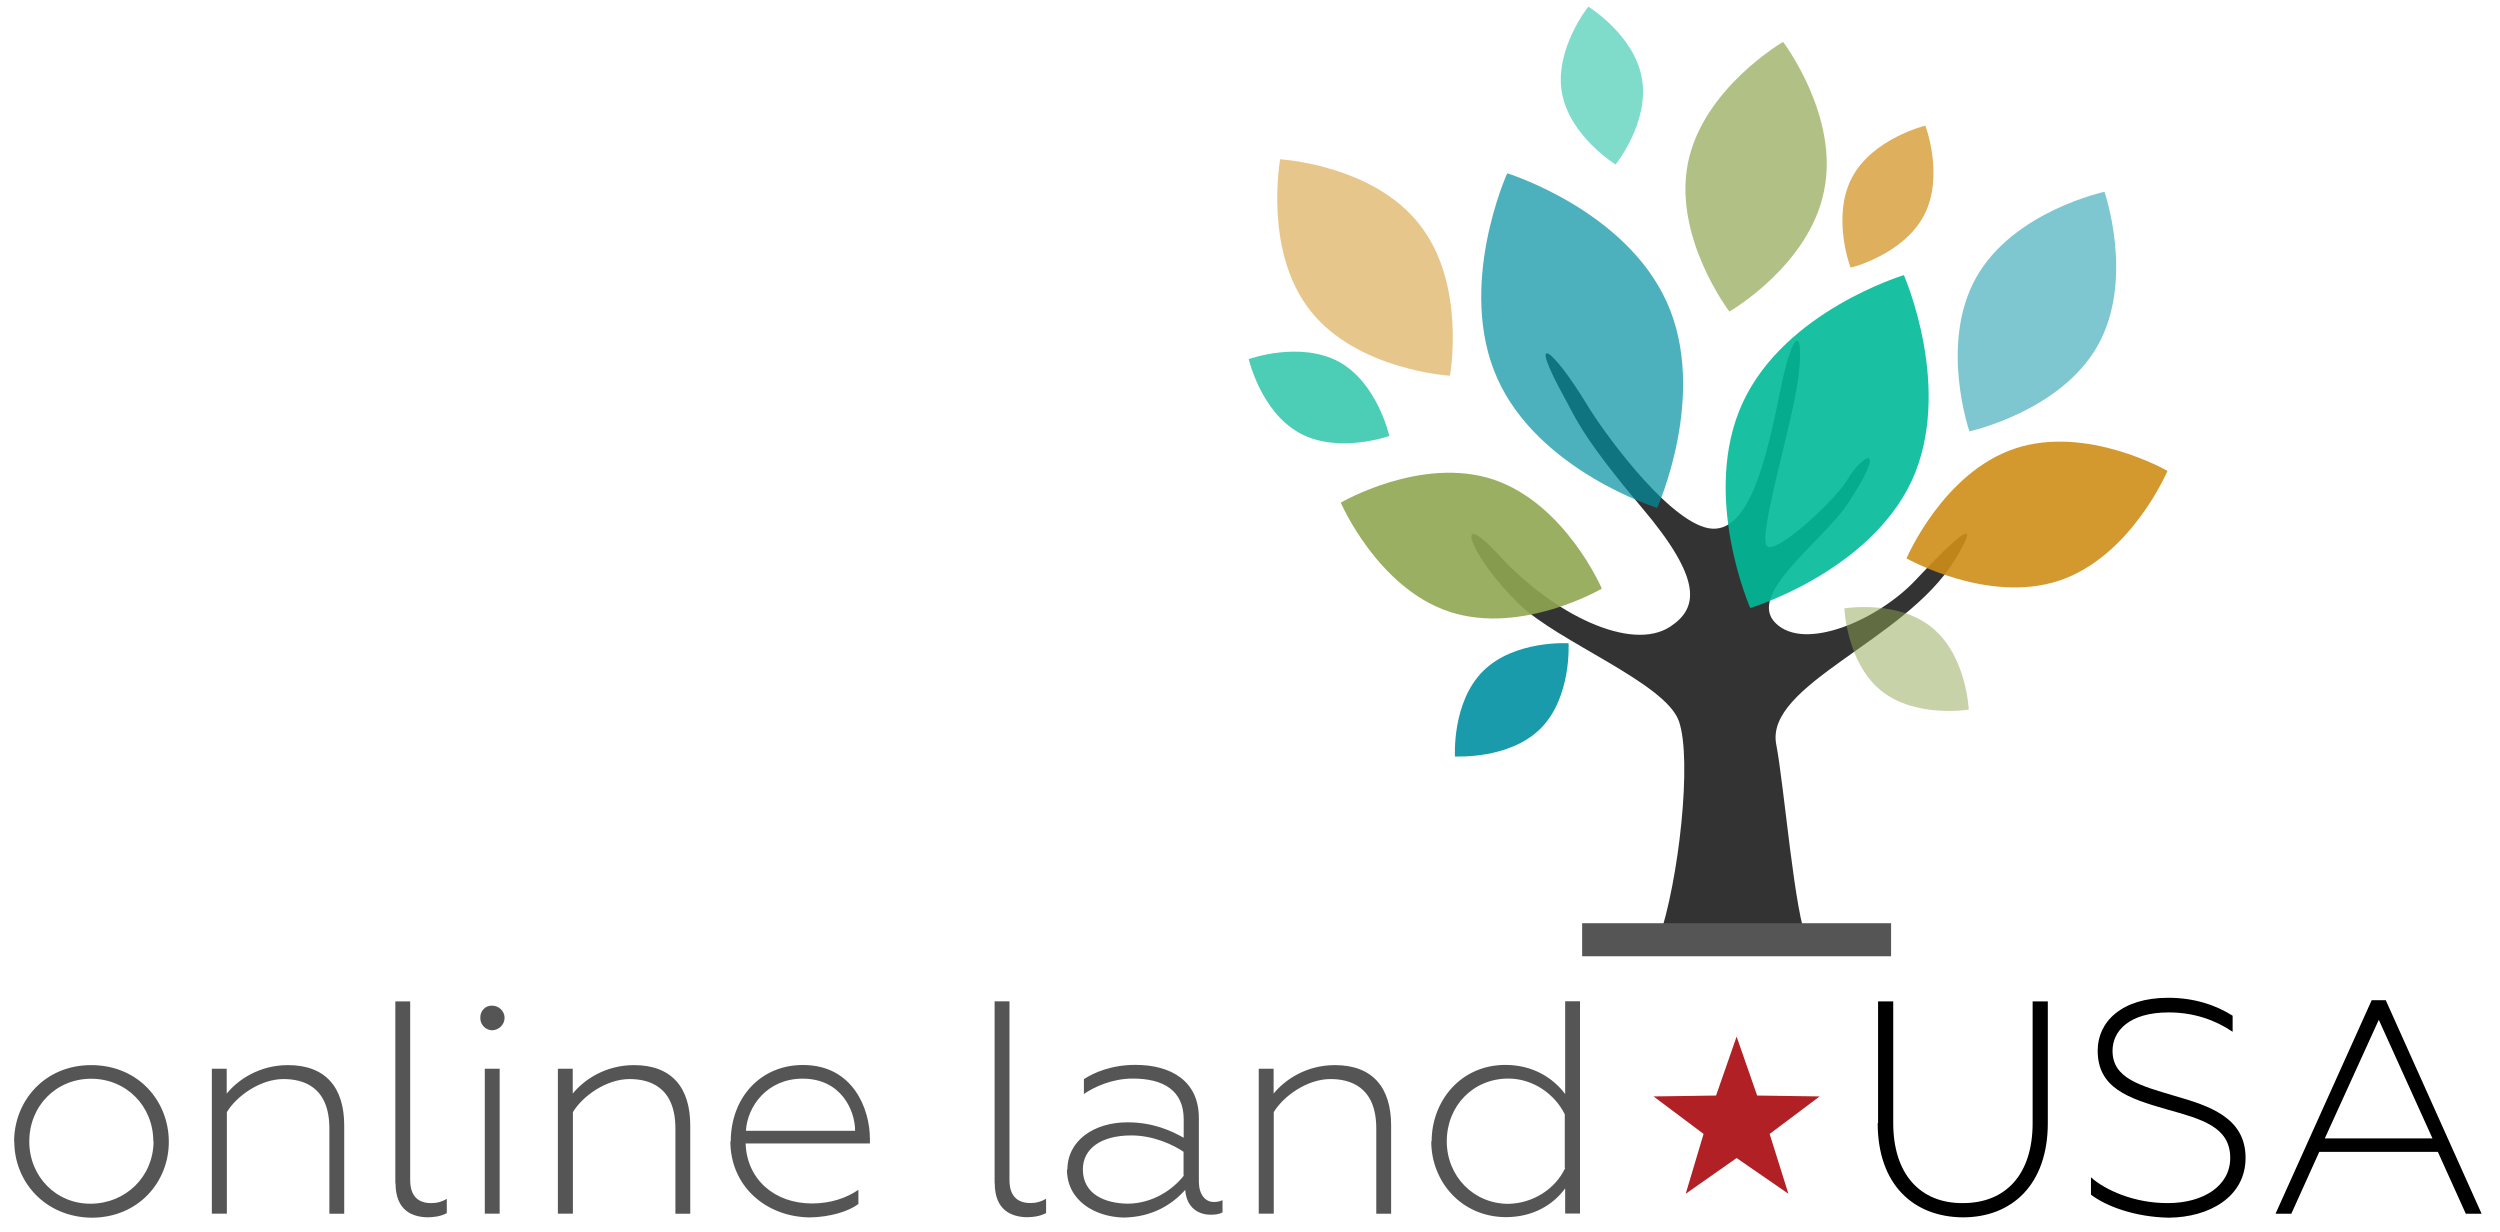 <svg xmlns="http://www.w3.org/2000/svg" width="280" height="138"><style>.style0{fill: none;}.style1{font-size: 33.968;font-family: &apos;Geometria-Light&apos;;fill: #555555;}.style10{opacity: 0.5;fill: #D08E18;}.style11{opacity: 0.5;fill: #0190A2;}.style12{opacity: 0.7;fill: #90A752;}.style13{opacity: 0.9;fill: #90A752;}.style14{opacity: 0.7;fill: #00BA98;}.style15{opacity: 0.5;fill: #90A752;}.style16{opacity: 0.9;fill: #0190A2;}.style17{opacity: 0.5;fill: #00BA98;}.style18{opacity: 0.7;fill: #D08E18;}.style2{font-size: 33.968;font-family: &apos;Geometria-Light&apos;;fill: #231F20;}.style3{font-size: 33.968;font-family: &apos;Geometria-Light&apos;;}.style4{fill: #B12024;}.style5{fill: #333333;}.style6{fill: #555555;}.style7{opacity: 0.9;fill: #00BA98;}.style8{opacity: 0.7;fill: #0190A2;}.style9{opacity: 0.9;fill: #D08E18;}</style><path d="M1.58 127.852c0-4.518 3.397-8.56 8.628-8.56 5.265 0 8.7 4 8.7 8.6 0 4.483-3.396 8.492-8.662 8.492-5.27-.084-8.646-4.084-8.646-8.532zm15.592 0c0-3.974-3.023-7.032-6.963-7.032s-6.93 3.058-6.93 7.032c0 3.9 3 7 6.9 6.964s6.99-3.016 7.02-6.964zm6.555 8.085V119.7h1.665v2.786c1.256-1.562 3.668-3.194 6.86-3.194 4.213 0 6.3 2.5 6.3 6.76v9.886H36.89v-9.545c0-4.756-3.024-5.538-5.13-5.538-2.616 0-5.265 1.903-6.352 3.704v11.37h-1.68zm20.55-3.397v-20.382h1.664v20.008c0 1.7.8 2.6 2.4 2.582.65 0 1.19-.17 1.7-.476v1.597c-.68.37-1.46.47-2.21.47-1.65-.05-3.53-.75-3.53-3.81zm10.836-19.906c.748 0 1.4.6 1.4 1.36 0 .746-.61 1.357-1.36 1.4-.746 0-1.358-.612-1.358-1.36-.04-.834.605-1.434 1.305-1.4zm-.816 7.065h1.665v16.23h-1.665V119.7zm8.186 16.23V119.7h1.665v2.786c1.256-1.562 3.67-3.194 6.86-3.194 4.213 0 6.3 2.5 6.3 6.76v9.886h-1.663v-9.545c0-4.756-3.023-5.538-5.13-5.538-2.614 0-5.264 1.903-6.35 3.704v11.37h-1.682zm19.362-8.09c0-4.86 3.295-8.56 8.084-8.56 5.67 0 7.5 5 7.5 8.25v.54H83.51c.135 4 3.2 6.7 7.4 6.72 2.14 0 3.905-.617 5.23-1.53v1.593c-1.087.817-3.125 1.46-5.47 1.5-4.987-.08-8.87-3.58-8.87-8.53zm13.927-1.19c0-2.28-1.562-5.84-5.876-5.84-3.94 0-6.183 3.05-6.353 5.84h12.23zm15.624 5.88v-20.38h1.665v20.01c0 1.7.8 2.6 2.4 2.58.65 0 1.19-.17 1.7-.48v1.6c-.68.37-1.46.47-2.2.47-1.65-.05-3.55-.75-3.55-3.81zm8.152-1.53c0-3.26 2.99-5.3 6.726-5.3 2.955 0 5 1 6.3 1.73v-2.08c0-3.19-2.242-4.55-5.707-4.55-2.31 0-4.348.95-5.47 1.73v-1.667c1.088-.713 3.06-1.597 5.776-1.597 3.975 0 7.1 1.8 7.1 5.95v7.13c0 1.4.7 2.3 1.7 2.275.374 0 .68-.07.95-.204v1.36c-.373.24-.882.27-1.357.27-1.325 0-2.684-.78-2.82-2.78-1.46 1.63-3.668 3.057-6.93 3.1-3.176-.086-6.316-1.886-6.316-5.375zm13.01.64V129c-1.154-.78-3.362-1.832-5.842-1.832-3.43 0-5.435 1.494-5.435 3.805 0 2.8 2.5 3.8 5 3.838 2.85-.01 5.12-1.61 6.32-3.16zm8.422 4.28V119.7h1.666v2.786c1.256-1.562 3.668-3.194 6.86-3.194 4.213 0 6.3 2.5 6.3 6.76v9.886h-1.663v-9.545c0-4.756-3.023-5.538-5.13-5.538-2.614 0-5.265 1.903-6.352 3.704v11.37h-1.68zm19.364-8.09c0-4.52 3.26-8.56 8.254-8.56 3.023 0 5.3 1.4 6.7 3.26v-10.39h1.664v23.78h-1.664v-2.82c-1.36 1.87-3.635 3.222-6.658 3.222-5.036-.04-8.34-4.04-8.34-8.49zm14.912 2.99v-6.01c-1.087-2.24-3.533-4.01-6.317-4.01-3.95 0-6.9 3.06-6.9 7.03 0 3.9 3 7 6.9 7 2.74-.05 5.26-1.65 6.36-4.01z" class="style6"/><path d="M210.344 125.78v-13.622h1.698v13.622c0 5.7 3 9 7.8 8.968 4.824 0 7.813-3.227 7.813-8.968v-13.622h1.7v13.622c0 6.896-4.01 10.564-9.514 10.564-5.52-.044-9.54-3.644-9.54-10.564zm23.844 8.016v-1.936c1.562 1.4 4.8 2.9 8.6 2.887 4.008 0 6.997-1.936 6.997-5.06 0-3.5-3.228-4.35-7.1-5.436-4.382-1.25-7.745-2.41-7.745-6.59 0-3.19 2.65-5.91 7.915-5.91 2.854 0 5.3.8 7.2 2.01v1.8c-1.937-1.32-4.35-2.17-7.167-2.17-4.417 0-6.284 2.08-6.284 4.3 0 3.1 3.1 3.9 7 5.06 3.805 1.1 7.9 2.4 7.9 6.93 0 4.38-4.075 6.66-8.593 6.7-3.79-.07-7.01-1.27-8.71-2.57zm31.455-21.774h1.562l10.734 23.915h-1.77l-3.13-6.93h-13.28l-3.13 6.93h-1.77l10.77-23.915zm6.794 15.478l-6.012-13.282-6.047 13.282h12.06z"/><path d="M194.5 116.1l2.3 6.6 7 .1-5.6 4.2 2.1 6.7-5.8-4-5.7 4 2-6.7-5.6-4.2 7-.1" class="style4"/><path d="M185.767 105.21c2.267-6.553 3.778-20.16 2.267-24.445-1.51-4.284-13.542-8.874-17.893-13.104-5.66-5.5-7.46-11.15-2.27-5.49 6.06 6.6 14.8 10.9 19.2 8.01 3.16-2.08 3.62-5.27-3.17-13.31-6.77-8.01-7.55-10.29-8.6-12.19-4.35-7.84-1.51-5.86 2.4.57 1.78 3 8.6 12.4 13.2 13.8 4.88 1.5 6.9-7.46 8.51-15.4 1.42-7 2.65-7 2.04-1.67-.6 5.29-4.68 18.22-3.53 19.2 1.06.9 7.63-5.12 9.05-7.55 1.61-2.74 4.61-4.28 0 2.74-2.8 4.27-11.4 10.14-8.12 13.4 3.28 3.3 11.61-.43 15.71-4.82 4.33-4.62 7.82-7.832 4.33-2.162-5.54 8.98-21.26 13.89-19.95 20.6.85 4.3 2.1 19.5 3.5 21.92h-16.66z" class="style5"/><path d="M177.2 103.4h34.6v3.7h-34.6z" class="style6"/><path d="M196.035 68.11s-5.6-12.705-.854-23.005c4.75-10.298 18.05-14.29 18.05-14.29s5.6 12.7.9 23.003C209.33 64.1 196 68.1 196 68.108z" class="style7"/><path d="M185.595 56.884s-13.253-4.138-17.89-14.487c-4.635-10.35 1.104-22.99 1.104-22.99s13.25 4.1 17.9 14.488c4.62 10.305-1.11 23.005-1.11 22.99z" class="style8"/><path d="M213.535 62.53s4.06-9.59 12.125-12.29c8.064-2.703 17.1 2.5 17.1 2.5s-4.06 9.587-12.126 12.29c-8.086 2.67-17.134-2.53-17.134-2.5z" class="style9"/><path d="M162.38 42.08s-10.396-.613-15.645-7.308c-5.245-6.694-3.356-16.933-3.356-16.933s10.39.6 15.6 7.3c5.28 6.65 3.42 16.95 3.42 16.93z" class="style10"/><path d="M220.575 48.31s-3.412-9.838.767-17.248c4.178-7.408 14.36-9.58 14.36-9.58s3.408 9.838-.77 17.248c-4.175 7.37-14.332 9.57-14.332 9.58z" class="style11"/><path d="M193.69 34.896s-6.305-8.286-4.644-16.627c1.662-8.35 10.66-13.58 10.66-13.58s6.307 8.3 4.6 16.63C202.69 29.7 193.7 34.9 193.7 34.89z" class="style12"/><path d="M179.422 65.92s-8.987 5.257-17.07 2.6c-8.077-2.66-12.185-12.226-12.185-12.226s8.988-5.256 17.067-2.598C175.312 56.4 179.4 65.9 179.4 65.92z" class="style13"/><path d="M155.64 48.812s-5.71 2.075-10.066-.297c-4.358-2.372-5.715-8.293-5.715-8.293s5.71-2.073 10.1.297c4.32 2.38 5.64 8.28 5.64 8.29z" class="style14"/><path d="M220.503 79.478s-5.993.992-9.84-2.14c-3.85-3.13-4.096-9.2-4.096-9.2s5.992-.99 9.8 2.14c3.89 3.122 4.133 9.222 4.133 9.2z" class="style15"/><path d="M162.955 84.73s-.366-6.063 3.147-9.567c3.514-3.503 9.575-3.12 9.575-3.12s.366 6.063-3.148 9.568c-3.52 3.49-9.53 3.09-9.53 3.12z" class="style16"/><path d="M177.9.747s5.2 3.2 6 8.083c.84 4.89-2.964 9.625-2.964 9.6s-5.165-3.194-6.008-8.085C174.096 5.5 177.9.7 177.9.747z" class="style17"/><path d="M207.256 29.96s-2.15-5.682.165-10.07c2.32-4.39 8.22-5.82 8.22-5.82s2.15 5.68-.16 10.07c-2.31 4.36-8.17 5.86-8.17 5.82z" class="style18"/></svg>